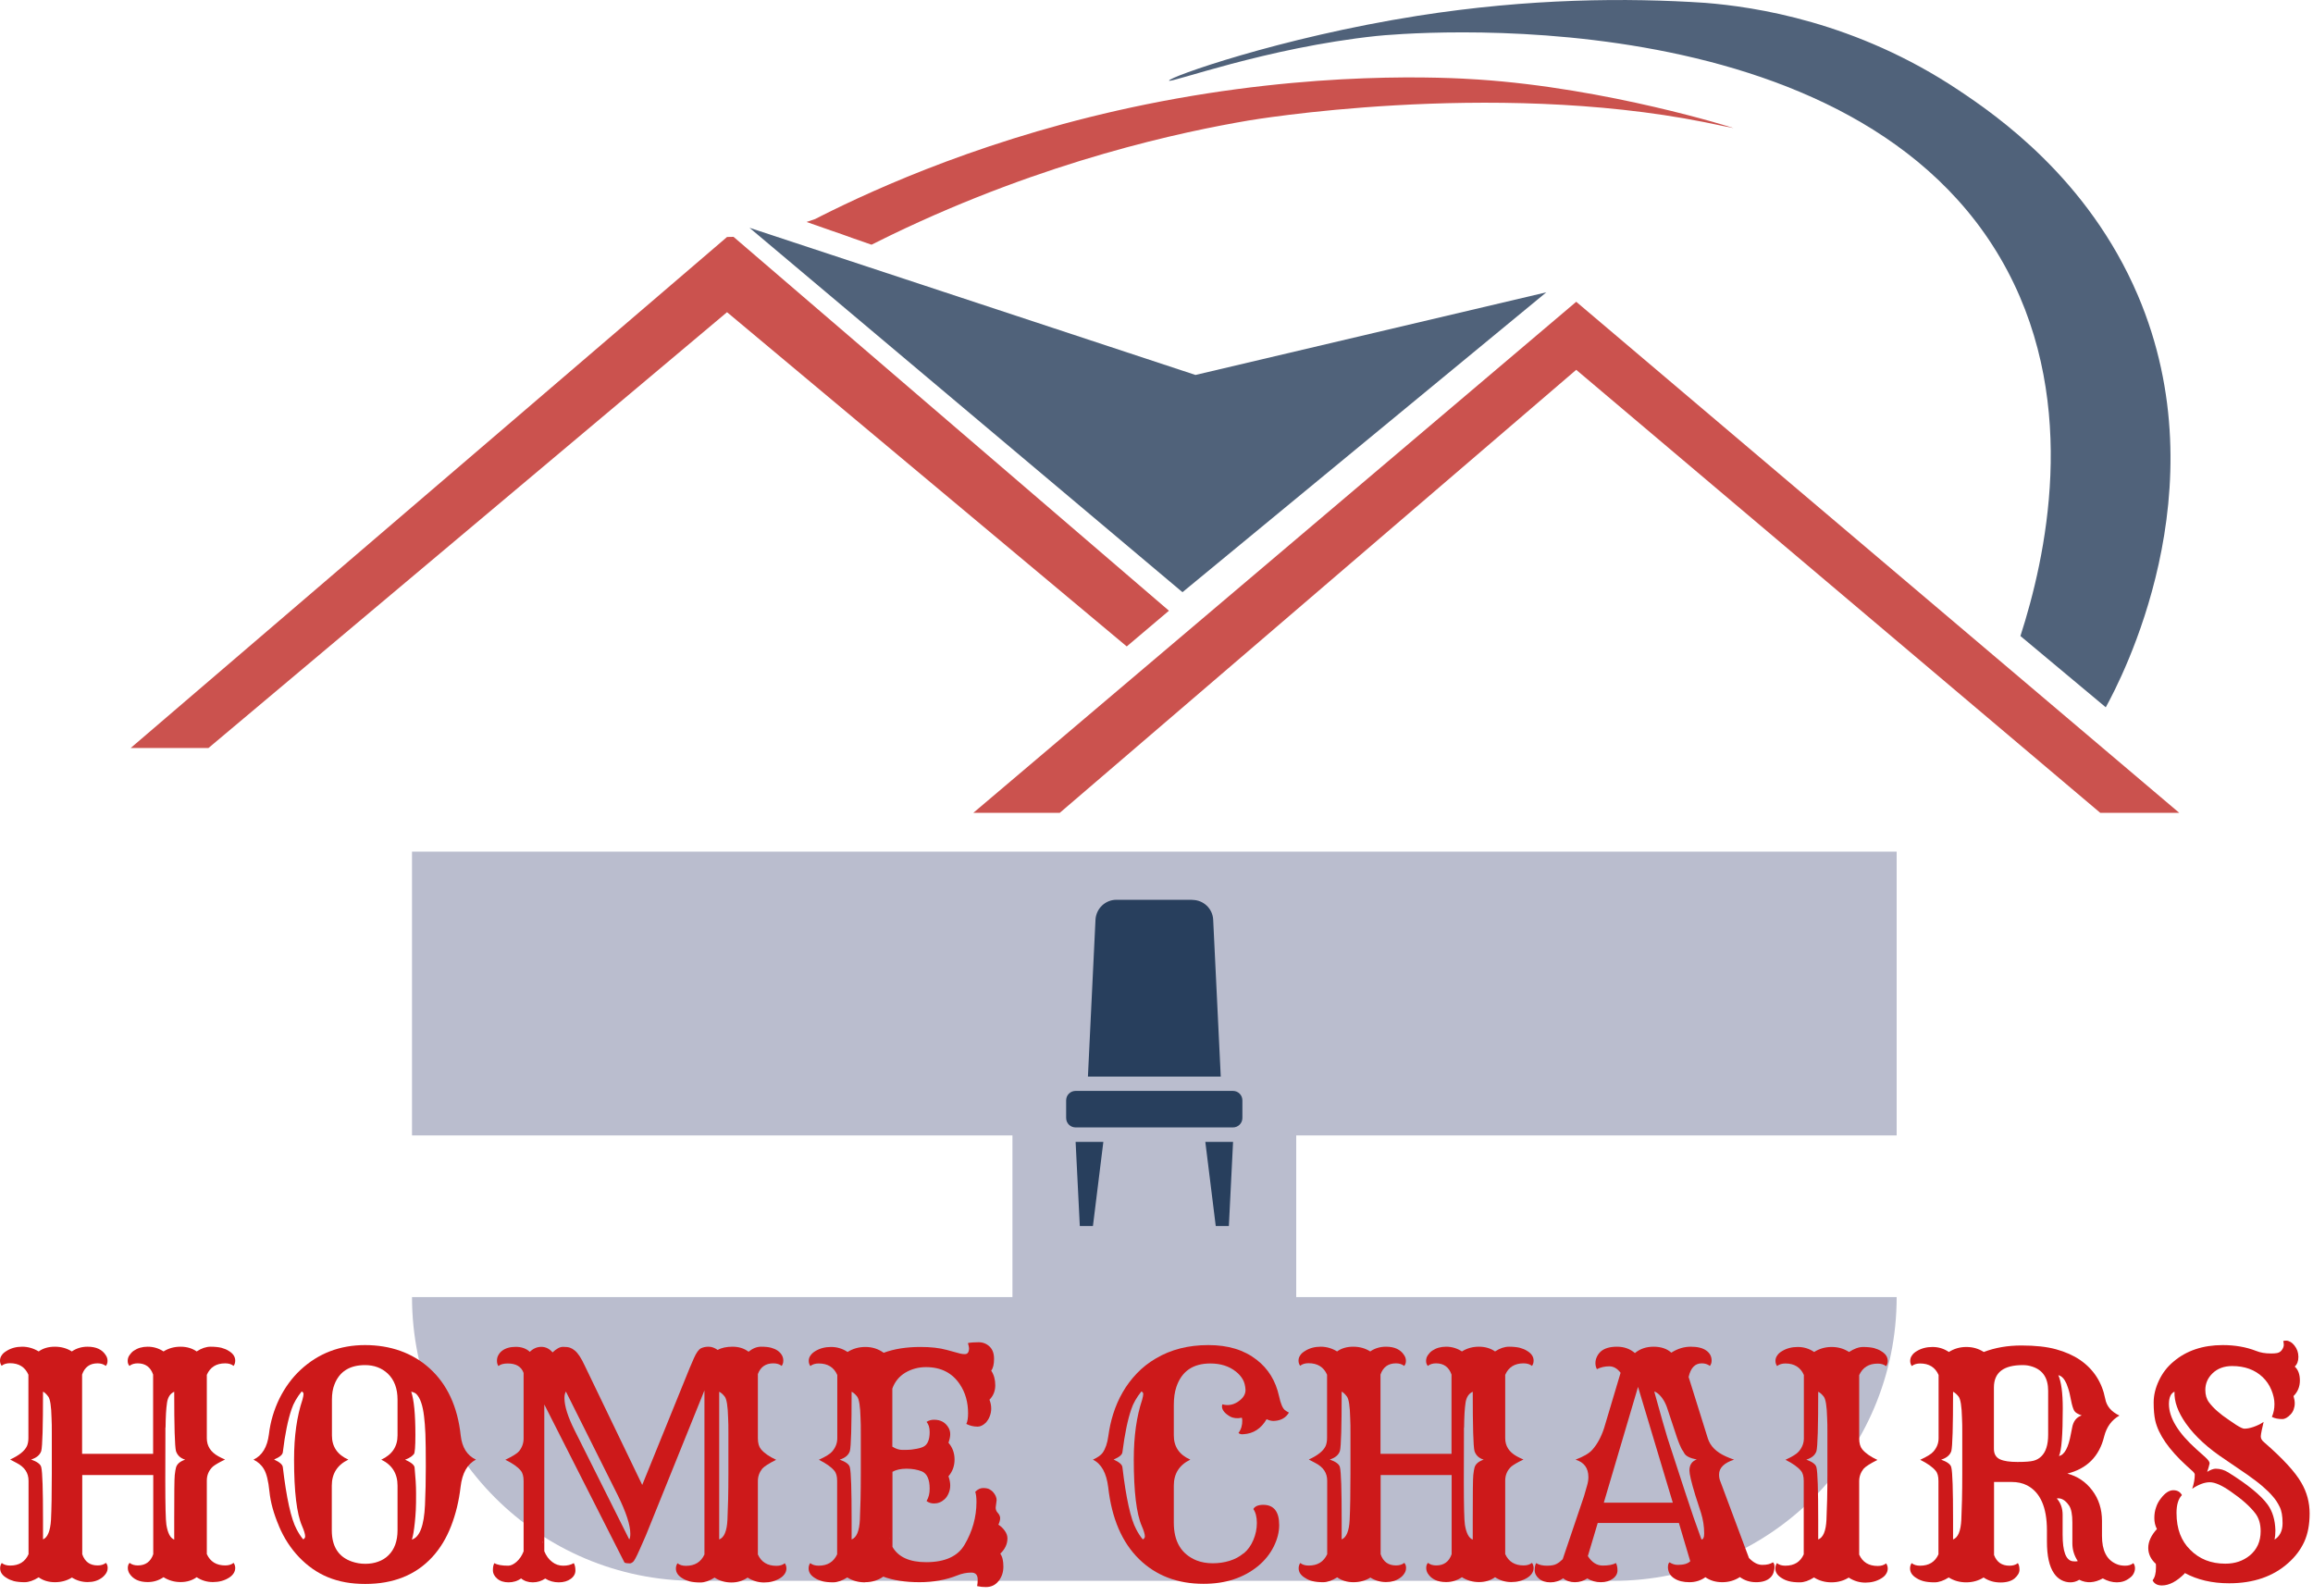 <svg width="171" height="118" viewBox="0 0 171 118" fill="none" xmlns="http://www.w3.org/2000/svg">
<g clip-path="url(#clip0_1279_53)">
<path d="M30.46 83.94V62.96H140.22V83.94H95.83V95.89H140.22C140.22 107.48 130.83 116.87 119.24 116.87H51.44C39.85 116.87 30.46 107.48 30.46 95.89H74.85V83.94H30.46Z" fill="#BABDCE"/>
<path d="M88.14 66.519H82.54C81.72 66.519 81.04 67.159 80.99 67.99L80.43 79.59H90.25L89.69 67.99C89.65 67.169 88.97 66.529 88.14 66.529" fill="#283F5D"/>
<path d="M91.85 82.649V81.349C91.85 80.959 91.54 80.649 91.15 80.649H79.52C79.13 80.649 78.82 80.959 78.82 81.349V82.649C78.82 83.039 79.13 83.349 79.52 83.349H91.15C91.54 83.349 91.85 83.039 91.85 82.649Z" fill="#283F5D"/>
<path d="M91.15 84.42H89.11L89.88 90.64H90.85L91.16 84.42H91.15Z" fill="#283F5D"/>
<path d="M79.53 84.42H79.52L79.83 90.64H80.8L81.57 84.42H79.53Z" fill="#283F5D"/>
<path d="M5.31 116.63C4.94 116.86 4.52 116.97 4.06 116.97C3.6 116.97 3.19 116.85 2.86 116.61C2.48 116.85 2.13 116.97 1.82 116.97C1.51 116.97 1.24 116.94 1.03 116.89C0.82 116.83 0.65 116.76 0.5 116.66C0.17 116.47 0.01 116.23 0.01 115.94C0.01 115.79 0.05 115.66 0.13 115.55C0.29 115.68 0.5 115.74 0.75 115.74C1.41 115.74 1.86 115.46 2.11 114.9V109.47C2.11 108.89 1.82 108.46 1.24 108.16L0.75 107.9C1.41 107.6 1.82 107.27 1.99 106.91C2.06 106.75 2.1 106.55 2.1 106.31V101.63C1.85 101.06 1.39 100.78 0.74 100.78C0.49 100.78 0.28 100.84 0.12 100.97C0.04 100.86 0 100.73 0 100.59C0 100.45 0.04 100.31 0.13 100.19C0.21 100.06 0.34 99.96 0.49 99.87C0.82 99.66 1.21 99.56 1.64 99.56C2.07 99.56 2.48 99.68 2.86 99.91C3.19 99.67 3.59 99.56 4.06 99.56C4.53 99.56 4.95 99.68 5.31 99.91C5.66 99.67 6.05 99.56 6.48 99.56C7.11 99.56 7.56 99.77 7.82 100.19C7.91 100.32 7.95 100.46 7.95 100.61C7.95 100.76 7.91 100.88 7.82 100.98C7.66 100.85 7.45 100.79 7.21 100.79C6.64 100.79 6.26 101.07 6.07 101.62V107.48H11.32V101.62C11.13 101.07 10.75 100.79 10.18 100.79C9.94 100.79 9.73 100.85 9.57 100.98C9.48 100.88 9.44 100.76 9.44 100.61C9.44 100.46 9.48 100.32 9.57 100.19C9.66 100.06 9.76 99.94 9.9 99.85C10.18 99.66 10.52 99.56 10.92 99.56C11.35 99.56 11.74 99.68 12.09 99.91C12.47 99.67 12.89 99.56 13.35 99.56C13.81 99.56 14.21 99.68 14.54 99.91C14.9 99.67 15.25 99.56 15.57 99.56C15.89 99.56 16.16 99.59 16.37 99.64C16.58 99.7 16.76 99.77 16.91 99.87C17.23 100.06 17.39 100.3 17.39 100.59C17.39 100.74 17.35 100.87 17.27 100.98C17.11 100.85 16.9 100.79 16.65 100.79C15.99 100.79 15.54 101.07 15.29 101.64V106.32C15.29 106.9 15.57 107.34 16.14 107.66C16.3 107.75 16.47 107.83 16.64 107.9C16.2 108.11 15.9 108.29 15.74 108.42C15.44 108.7 15.29 109.05 15.29 109.46V114.89C15.54 115.45 16 115.73 16.65 115.73C16.9 115.73 17.11 115.67 17.27 115.54C17.35 115.65 17.39 115.78 17.39 115.92C17.39 116.06 17.35 116.2 17.26 116.33C17.17 116.46 17.06 116.56 16.91 116.65C16.57 116.86 16.18 116.96 15.74 116.96C15.3 116.96 14.9 116.84 14.54 116.6C14.21 116.84 13.81 116.96 13.35 116.96C12.89 116.96 12.47 116.84 12.09 116.6C11.74 116.84 11.35 116.96 10.92 116.96C10.29 116.96 9.84 116.75 9.57 116.33C9.49 116.2 9.45 116.06 9.45 115.91C9.45 115.76 9.49 115.64 9.58 115.54C9.74 115.67 9.95 115.73 10.19 115.73C10.76 115.73 11.14 115.45 11.33 114.9V109.05H6.08V114.9C6.27 115.46 6.65 115.73 7.22 115.73C7.46 115.73 7.67 115.67 7.83 115.54C7.92 115.64 7.96 115.76 7.96 115.91C7.96 116.06 7.92 116.2 7.83 116.33C7.74 116.46 7.63 116.58 7.49 116.67C7.22 116.86 6.89 116.96 6.48 116.96C6.07 116.96 5.67 116.85 5.31 116.62V116.63ZM3.17 113.81C3.52 113.67 3.72 113.18 3.77 112.36C3.81 111.53 3.83 110.38 3.83 108.92C3.83 107.46 3.83 106.48 3.83 106C3.83 105.52 3.83 105.13 3.81 104.83C3.79 103.96 3.71 103.44 3.57 103.25C3.43 103.06 3.3 102.94 3.18 102.88C3.18 105.45 3.14 106.92 3.05 107.27C2.95 107.57 2.69 107.78 2.3 107.9C2.74 108.06 3 108.24 3.05 108.47C3.14 108.83 3.18 110.12 3.18 112.37V113.81H3.17ZM12.23 105.53C12.23 106.33 12.22 107.64 12.22 109.48C12.22 111.32 12.25 112.39 12.3 112.72C12.4 113.34 12.59 113.71 12.88 113.82V112.38C12.88 110.41 12.89 109.3 12.92 109.04C12.95 108.78 12.98 108.61 13.01 108.5C13.08 108.24 13.3 108.04 13.69 107.91C13.35 107.81 13.12 107.6 13.01 107.28C12.92 106.92 12.88 105.46 12.88 102.89C12.59 103.02 12.41 103.29 12.35 103.69C12.28 104.13 12.25 104.74 12.24 105.54L12.23 105.53Z" fill="#CD191A"/>
<path d="M20.62 112.81C20.24 111.92 20 111.07 19.92 110.27C19.84 109.47 19.7 108.92 19.51 108.61C19.33 108.3 19.07 108.07 18.74 107.91C19.38 107.61 19.76 106.98 19.88 106.04C19.99 105.1 20.26 104.21 20.66 103.39C21.07 102.57 21.58 101.87 22.21 101.28C23.53 100.05 25.13 99.44 26.99 99.44C28.85 99.44 30.49 100.01 31.75 101.15C33.06 102.33 33.83 103.99 34.06 106.12C34.16 107.01 34.53 107.6 35.19 107.91C34.55 108.23 34.17 108.9 34.05 109.93C33.93 110.96 33.7 111.92 33.35 112.82C33 113.72 32.54 114.48 31.95 115.12C30.73 116.44 29.08 117.1 27 117.1C24.92 117.1 23.38 116.44 22.11 115.12C21.5 114.48 21 113.72 20.62 112.82V112.81ZM22.39 113.81C22.5 113.77 22.56 113.69 22.56 113.58C22.56 113.42 22.48 113.16 22.33 112.81C21.94 111.92 21.74 110.28 21.74 107.9C21.74 106.17 21.95 104.7 22.36 103.48C22.41 103.29 22.44 103.15 22.44 103.06C22.44 102.97 22.39 102.9 22.3 102.87C21.95 103.31 21.7 103.74 21.56 104.17C21.29 104.95 21.07 106.02 20.91 107.36C20.89 107.55 20.67 107.73 20.26 107.9C20.67 108.09 20.89 108.27 20.91 108.47C21.18 110.76 21.52 112.3 21.93 113.06C22.07 113.33 22.23 113.58 22.41 113.8L22.39 113.81ZM25.75 107.91C24.94 108.3 24.53 108.94 24.53 109.83V113.13C24.53 114.34 25.03 115.11 26.03 115.45C26.33 115.55 26.65 115.61 27 115.61C27.35 115.61 27.67 115.56 27.96 115.45C28.25 115.35 28.51 115.19 28.72 114.98C29.16 114.55 29.39 113.93 29.39 113.13V109.83C29.39 108.94 28.99 108.3 28.19 107.91C28.99 107.54 29.39 106.94 29.39 106.12V103.47C29.39 102.65 29.15 102.01 28.67 101.55C28.22 101.13 27.66 100.92 26.99 100.92C25.86 100.92 25.1 101.39 24.73 102.34C24.6 102.66 24.54 103.04 24.54 103.47V106.12C24.54 106.96 24.95 107.55 25.76 107.91H25.75ZM30.4 102.88C30.61 103.5 30.71 104.57 30.71 106.09C30.71 106.95 30.67 107.42 30.6 107.5C30.53 107.58 30.45 107.65 30.38 107.7C30.25 107.79 30.1 107.86 29.95 107.91C30.39 108.11 30.63 108.3 30.65 108.49C30.72 109.21 30.76 109.84 30.76 110.37C30.76 110.9 30.76 111.32 30.74 111.65C30.72 111.98 30.7 112.27 30.67 112.54C30.61 113.12 30.54 113.55 30.45 113.82C31.03 113.64 31.35 112.79 31.42 111.26C31.46 110.4 31.48 109.45 31.48 108.39C31.48 107.33 31.47 106.54 31.45 106.01C31.43 105.48 31.39 105.05 31.35 104.71C31.26 103.93 31.08 103.38 30.8 103.08C30.72 102.99 30.59 102.93 30.42 102.89L30.4 102.88Z" fill="#CD191A"/>
<path d="M38.54 116.68C38.27 116.88 37.95 116.98 37.6 116.98C37.25 116.98 36.97 116.89 36.76 116.71C36.55 116.53 36.44 116.32 36.44 116.08C36.44 115.84 36.48 115.67 36.55 115.56C36.76 115.69 37.11 115.75 37.57 115.75C37.75 115.75 37.96 115.66 38.18 115.47C38.4 115.28 38.58 115.02 38.71 114.69V109.49C38.71 109.14 38.64 108.88 38.49 108.71C38.27 108.44 37.89 108.18 37.36 107.92C37.9 107.66 38.24 107.45 38.38 107.28C38.6 107 38.71 106.69 38.71 106.34V101.5C38.54 101.03 38.15 100.8 37.54 100.8C37.23 100.8 37 100.86 36.85 100.99C36.78 100.89 36.74 100.77 36.74 100.61C36.74 100.45 36.77 100.31 36.84 100.19C36.91 100.06 37 99.95 37.12 99.86C37.37 99.67 37.71 99.57 38.13 99.57C38.55 99.57 38.9 99.69 39.17 99.94C39.41 99.7 39.7 99.57 40.02 99.57C40.34 99.57 40.62 99.71 40.85 99.98C41.14 99.71 41.39 99.57 41.62 99.57C41.85 99.57 42.01 99.59 42.13 99.63C42.25 99.67 42.37 99.74 42.49 99.84C42.73 100.03 42.97 100.4 43.23 100.96L47.48 109.78L50.99 101.13L51.3 100.41C51.48 100 51.66 99.76 51.82 99.68C51.98 99.6 52.17 99.56 52.39 99.56C52.61 99.56 52.83 99.64 53.06 99.8C53.34 99.64 53.71 99.56 54.16 99.56C54.61 99.56 55.01 99.68 55.34 99.93C55.64 99.69 55.94 99.56 56.27 99.56C56.6 99.56 56.84 99.59 57.02 99.64C57.2 99.69 57.36 99.76 57.49 99.85C57.77 100.05 57.91 100.3 57.91 100.59C57.91 100.74 57.87 100.87 57.79 100.98C57.63 100.85 57.42 100.79 57.17 100.79C56.61 100.79 56.23 101.05 56.03 101.58V106.33C56.03 106.69 56.11 106.96 56.26 107.14C56.5 107.43 56.88 107.69 57.38 107.92C56.84 108.19 56.5 108.41 56.35 108.58C56.14 108.85 56.03 109.15 56.03 109.49V114.92C56.28 115.48 56.74 115.76 57.4 115.76C57.65 115.76 57.86 115.7 58.02 115.57C58.1 115.68 58.14 115.81 58.14 115.95C58.14 116.09 58.1 116.23 58.01 116.36C57.92 116.49 57.81 116.59 57.66 116.68C57.32 116.89 56.93 116.99 56.49 116.99C56.05 116.99 55.65 116.87 55.27 116.63C54.92 116.87 54.53 116.99 54.08 116.99C53.61 116.99 53.19 116.87 52.83 116.63C52.45 116.87 52.1 116.99 51.78 116.99C51.46 116.99 51.19 116.96 50.99 116.91C50.78 116.85 50.6 116.78 50.45 116.68C50.13 116.49 49.97 116.25 49.97 115.96C49.97 115.81 50.01 115.68 50.09 115.57C50.25 115.7 50.46 115.76 50.71 115.76C51.37 115.76 51.82 115.48 52.08 114.92V102.79L47.75 113.51L47.27 114.6C47.04 115.12 46.88 115.41 46.79 115.48C46.7 115.55 46.62 115.58 46.56 115.58C46.38 115.58 46.25 115.56 46.17 115.52L40.24 103.83V114.68C40.38 115.02 40.57 115.28 40.82 115.47C41.06 115.66 41.34 115.75 41.64 115.75C41.94 115.75 42.2 115.69 42.42 115.56C42.5 115.69 42.54 115.88 42.54 116.11C42.54 116.34 42.43 116.55 42.2 116.72C41.97 116.89 41.67 116.98 41.31 116.98C40.95 116.98 40.61 116.89 40.31 116.7C40.04 116.88 39.74 116.98 39.39 116.98C39.04 116.98 38.75 116.88 38.51 116.68H38.54ZM38.87 113.96C38.87 113.96 38.86 114.03 38.86 114.09V113.96H38.87ZM40.12 113.96C40.12 114.02 40.12 114.06 40.13 114.09V113.96H40.12ZM41.84 102.87C41.77 102.98 41.73 103.14 41.73 103.35C41.73 103.95 41.98 104.74 42.48 105.74L46.52 113.81C46.57 113.74 46.6 113.6 46.6 113.39C46.6 112.75 46.29 111.8 45.68 110.56L41.84 102.88V102.87ZM53.17 113.81C53.54 113.67 53.74 113.18 53.78 112.36C53.82 111.53 53.85 110.38 53.85 108.92C53.85 107.46 53.85 106.48 53.85 106C53.85 105.52 53.85 105.13 53.83 104.83C53.81 103.96 53.72 103.43 53.58 103.25C53.44 103.07 53.3 102.95 53.17 102.89V113.82V113.81Z" fill="#CD191A"/>
<path d="M63.94 116.979C63.45 116.979 63.02 116.859 62.64 116.619C62.26 116.859 61.91 116.979 61.59 116.979C61.27 116.979 61 116.949 60.8 116.899C60.59 116.839 60.41 116.769 60.26 116.669C59.94 116.479 59.78 116.239 59.78 115.949C59.78 115.799 59.82 115.669 59.9 115.559C60.06 115.689 60.27 115.749 60.52 115.749C61.18 115.749 61.63 115.469 61.89 114.909V109.479C61.89 109.139 61.82 108.889 61.68 108.729C61.46 108.459 61.08 108.189 60.54 107.919C61.04 107.689 61.37 107.489 61.52 107.309C61.77 107.019 61.9 106.699 61.9 106.329V101.649C61.65 101.079 61.19 100.799 60.53 100.799C60.28 100.799 60.07 100.859 59.91 100.989C59.83 100.879 59.79 100.749 59.79 100.609C59.79 100.469 59.83 100.329 59.92 100.209C60.01 100.079 60.12 99.98 60.27 99.889C60.61 99.68 61 99.579 61.44 99.579C61.88 99.579 62.29 99.7 62.66 99.95C63.04 99.71 63.48 99.579 63.98 99.579C64.48 99.579 64.93 99.719 65.33 100.009C66.11 99.719 67.02 99.579 68.05 99.579C68.81 99.579 69.46 99.65 70 99.799L70.99 100.069C71.11 100.099 71.22 100.109 71.33 100.109C71.54 100.109 71.64 99.96 71.64 99.669C71.64 99.6 71.61 99.469 71.56 99.29C71.77 99.249 72.03 99.23 72.35 99.23C72.67 99.23 72.94 99.34 73.16 99.549C73.38 99.76 73.49 100.059 73.49 100.459C73.49 100.859 73.42 101.149 73.28 101.329C73.48 101.629 73.58 101.989 73.58 102.409C73.58 102.829 73.44 103.189 73.15 103.479C73.24 103.699 73.28 103.919 73.28 104.129C73.28 104.339 73.24 104.529 73.17 104.709C73.1 104.889 73.01 105.029 72.91 105.149C72.7 105.359 72.49 105.469 72.28 105.469C71.97 105.469 71.69 105.399 71.44 105.269C71.53 105.089 71.57 104.829 71.57 104.479C71.57 103.669 71.37 102.949 70.96 102.339C70.4 101.499 69.57 101.069 68.46 101.069C67.9 101.069 67.39 101.209 66.93 101.479C66.48 101.749 66.15 102.149 65.97 102.659V106.949C66.23 107.109 66.47 107.189 66.7 107.189C66.93 107.189 67.1 107.189 67.21 107.179C67.32 107.179 67.44 107.159 67.56 107.139C67.86 107.099 68.1 107.039 68.26 106.959C68.57 106.809 68.73 106.449 68.73 105.869C68.73 105.539 68.65 105.289 68.5 105.119C68.65 105.019 68.83 104.959 69.05 104.959C69.55 104.959 69.9 105.159 70.13 105.559C70.21 105.699 70.25 105.859 70.25 106.029C70.25 106.199 70.21 106.409 70.12 106.659C70.42 107.009 70.57 107.419 70.57 107.899C70.57 108.379 70.42 108.789 70.12 109.139C70.21 109.389 70.25 109.619 70.25 109.819C70.25 110.019 70.21 110.219 70.13 110.399C70.05 110.589 69.95 110.729 69.83 110.839C69.6 111.049 69.34 111.149 69.05 111.149C68.84 111.149 68.66 111.089 68.5 110.969C68.66 110.709 68.73 110.409 68.73 110.059C68.73 109.369 68.54 108.949 68.16 108.779C67.83 108.649 67.45 108.579 67.02 108.579C66.59 108.579 66.24 108.659 65.98 108.809V114.359C66.41 115.109 67.24 115.489 68.47 115.489C69.86 115.489 70.81 115.059 71.31 114.199C71.89 113.219 72.19 112.159 72.19 111.039C72.19 110.709 72.16 110.459 72.1 110.289C72.28 110.099 72.48 110.009 72.68 110.009C72.88 110.009 73.03 110.039 73.13 110.089C73.23 110.149 73.33 110.209 73.41 110.299C73.59 110.499 73.68 110.699 73.68 110.909L73.61 111.449C73.61 111.589 73.65 111.699 73.72 111.789C73.87 111.949 73.94 112.089 73.94 112.229C73.94 112.369 73.9 112.529 73.81 112.719C73.98 112.819 74.13 112.959 74.27 113.149C74.41 113.339 74.48 113.529 74.48 113.729C74.48 114.149 74.3 114.529 73.95 114.859C74.11 115.079 74.18 115.399 74.18 115.819C74.18 116.239 74.06 116.589 73.82 116.889C73.58 117.189 73.27 117.329 72.88 117.329C72.67 117.329 72.46 117.309 72.24 117.259C72.27 117.099 72.28 116.929 72.28 116.769C72.28 116.429 72.12 116.259 71.81 116.259C71.46 116.259 71.11 116.329 70.77 116.469C69.95 116.799 69.01 116.969 67.97 116.969C66.93 116.969 66.03 116.829 65.3 116.559C64.92 116.829 64.47 116.969 63.96 116.969L63.94 116.979ZM62.96 113.809C63.33 113.669 63.53 113.179 63.57 112.359C63.61 111.529 63.64 110.379 63.64 108.919C63.64 107.459 63.64 106.479 63.64 105.999C63.64 105.519 63.64 105.129 63.62 104.829C63.6 103.959 63.51 103.429 63.37 103.249C63.23 103.069 63.09 102.949 62.96 102.889C62.96 105.459 62.92 106.929 62.83 107.279C62.73 107.579 62.47 107.789 62.08 107.909C62.52 108.069 62.78 108.249 62.83 108.479C62.92 108.839 62.96 110.129 62.96 112.379V113.819V113.809ZM65.75 113.699C65.75 113.699 65.75 113.739 65.76 113.759V113.699H65.75Z" fill="#CD191A"/>
<path d="M91.96 114.83C92.26 114.58 92.49 114.25 92.66 113.85C92.83 113.45 92.92 113.03 92.92 112.59C92.92 112.15 92.83 111.81 92.66 111.56C92.78 111.35 93.03 111.25 93.4 111.25C93.77 111.25 94.07 111.37 94.27 111.62C94.47 111.87 94.57 112.24 94.57 112.75C94.57 113.26 94.44 113.78 94.17 114.33C93.9 114.87 93.52 115.35 93.03 115.76C91.95 116.65 90.6 117.09 88.98 117.09C87.05 117.09 85.46 116.48 84.22 115.27C82.95 114.03 82.19 112.26 81.93 109.95C81.8 108.9 81.43 108.22 80.8 107.91C81.15 107.75 81.39 107.58 81.52 107.4C81.73 107.1 81.87 106.68 81.94 106.16C82.01 105.64 82.12 105.1 82.3 104.53C82.48 103.96 82.71 103.43 83 102.93C83.29 102.42 83.64 101.96 84.05 101.53C84.46 101.1 84.92 100.74 85.45 100.43C86.56 99.77 87.85 99.44 89.33 99.44C90.81 99.44 91.97 99.8 92.91 100.53C93.76 101.19 94.31 102.08 94.56 103.22C94.68 103.78 94.83 104.13 95.01 104.26C95.08 104.32 95.18 104.37 95.29 104.43C95.07 104.8 94.73 105 94.28 105.04C94.08 105.07 93.87 105.03 93.64 104.92C93.23 105.62 92.66 105.99 91.92 106.03C91.76 106.05 91.65 106.01 91.56 105.94C91.76 105.67 91.85 105.36 91.84 105.01C91.84 104.94 91.83 104.88 91.81 104.81C91.47 104.88 91.18 104.85 90.94 104.72C90.56 104.5 90.36 104.26 90.34 104C90.34 103.94 90.35 103.88 90.37 103.82C90.83 103.95 91.27 103.85 91.68 103.51C91.96 103.28 92.09 103.02 92.08 102.73C92.06 102.44 92 102.19 91.88 101.98C91.76 101.77 91.59 101.57 91.37 101.4C90.87 101 90.24 100.8 89.48 100.8C88.19 100.8 87.36 101.38 86.97 102.53C86.84 102.91 86.78 103.37 86.78 103.88V106.12C86.78 106.96 87.19 107.55 88 107.91C87.19 108.3 86.78 108.94 86.78 109.83V112.57C86.78 113.98 87.34 114.9 88.46 115.36C88.82 115.5 89.22 115.57 89.66 115.57C90.1 115.57 90.51 115.51 90.9 115.39C91.29 115.27 91.63 115.09 91.93 114.84L91.96 114.83ZM84.47 113.81C84.58 113.77 84.64 113.69 84.64 113.58C84.64 113.42 84.56 113.16 84.41 112.81C84.02 111.92 83.82 110.28 83.82 107.9C83.82 106.17 84.03 104.7 84.44 103.48C84.49 103.29 84.52 103.15 84.52 103.06C84.52 102.97 84.47 102.9 84.38 102.87C84.03 103.31 83.78 103.74 83.64 104.17C83.37 104.95 83.15 106.02 82.98 107.36C82.96 107.55 82.74 107.73 82.33 107.9C82.74 108.09 82.96 108.27 82.98 108.47C83.25 110.76 83.59 112.3 84 113.06C84.14 113.33 84.3 113.58 84.48 113.8L84.47 113.81Z" fill="#CD191A"/>
<path d="M101.31 116.63C100.94 116.86 100.52 116.97 100.06 116.97C99.6 116.97 99.19 116.85 98.86 116.61C98.48 116.85 98.14 116.97 97.82 116.97C97.5 116.97 97.24 116.94 97.03 116.89C96.82 116.84 96.65 116.76 96.5 116.66C96.17 116.47 96.01 116.23 96.01 115.94C96.01 115.79 96.05 115.66 96.13 115.55C96.29 115.68 96.5 115.74 96.75 115.74C97.41 115.74 97.86 115.46 98.12 114.9V109.47C98.12 108.89 97.83 108.46 97.25 108.16L96.76 107.9C97.42 107.6 97.83 107.27 98 106.91C98.07 106.75 98.11 106.55 98.11 106.31V101.63C97.86 101.06 97.4 100.78 96.74 100.78C96.49 100.78 96.28 100.84 96.12 100.97C96.04 100.86 96 100.73 96 100.59C96 100.45 96.04 100.31 96.13 100.19C96.21 100.06 96.34 99.96 96.49 99.87C96.82 99.66 97.21 99.56 97.64 99.56C98.07 99.56 98.48 99.68 98.85 99.91C99.18 99.67 99.58 99.56 100.05 99.56C100.52 99.56 100.94 99.68 101.3 99.91C101.65 99.67 102.04 99.56 102.47 99.56C103.1 99.56 103.55 99.77 103.81 100.19C103.9 100.32 103.94 100.46 103.94 100.61C103.94 100.76 103.9 100.88 103.81 100.98C103.65 100.85 103.44 100.79 103.2 100.79C102.63 100.79 102.25 101.07 102.06 101.62V107.48H107.31V101.62C107.12 101.07 106.74 100.79 106.17 100.79C105.93 100.79 105.72 100.85 105.56 100.98C105.47 100.88 105.43 100.76 105.43 100.61C105.43 100.46 105.47 100.32 105.56 100.19C105.65 100.06 105.75 99.94 105.89 99.85C106.17 99.66 106.51 99.56 106.91 99.56C107.34 99.56 107.73 99.68 108.08 99.91C108.46 99.67 108.88 99.56 109.34 99.56C109.8 99.56 110.2 99.68 110.53 99.91C110.89 99.67 111.24 99.56 111.56 99.56C111.88 99.56 112.15 99.59 112.36 99.64C112.57 99.7 112.75 99.77 112.9 99.87C113.22 100.06 113.38 100.3 113.38 100.59C113.38 100.74 113.34 100.87 113.26 100.98C113.1 100.85 112.89 100.79 112.64 100.79C111.98 100.79 111.53 101.07 111.28 101.64V106.32C111.28 106.9 111.56 107.34 112.13 107.66C112.29 107.75 112.46 107.83 112.63 107.9C112.19 108.11 111.89 108.29 111.73 108.42C111.43 108.7 111.28 109.05 111.28 109.46V114.89C111.53 115.45 111.99 115.73 112.64 115.73C112.89 115.73 113.1 115.67 113.26 115.54C113.34 115.65 113.38 115.78 113.38 115.92C113.38 116.06 113.34 116.2 113.25 116.33C113.16 116.46 113.05 116.56 112.9 116.65C112.56 116.86 112.17 116.96 111.73 116.96C111.29 116.96 110.89 116.84 110.53 116.6C110.2 116.84 109.8 116.96 109.34 116.96C108.88 116.96 108.46 116.84 108.08 116.6C107.73 116.84 107.34 116.96 106.91 116.96C106.28 116.96 105.83 116.75 105.56 116.33C105.48 116.2 105.44 116.06 105.44 115.91C105.44 115.76 105.48 115.64 105.57 115.54C105.73 115.67 105.94 115.73 106.18 115.73C106.75 115.73 107.13 115.45 107.32 114.9V109.05H102.07V114.9C102.26 115.46 102.64 115.73 103.21 115.73C103.45 115.73 103.66 115.67 103.82 115.54C103.91 115.64 103.95 115.76 103.95 115.91C103.95 116.06 103.91 116.2 103.82 116.33C103.74 116.46 103.62 116.58 103.48 116.67C103.21 116.86 102.88 116.96 102.47 116.96C102.06 116.96 101.66 116.85 101.3 116.62L101.31 116.63ZM99.18 113.81C99.54 113.67 99.74 113.18 99.78 112.36C99.82 111.53 99.84 110.38 99.84 108.92C99.84 107.46 99.84 106.48 99.84 106C99.84 105.52 99.84 105.13 99.82 104.83C99.8 103.96 99.72 103.44 99.58 103.25C99.44 103.06 99.31 102.94 99.19 102.88C99.19 105.45 99.15 106.92 99.06 107.27C98.96 107.57 98.7 107.78 98.31 107.9C98.75 108.06 99.01 108.24 99.06 108.47C99.15 108.83 99.19 110.12 99.19 112.37V113.81H99.18ZM108.23 105.53C108.23 106.33 108.22 107.64 108.22 109.48C108.22 111.32 108.25 112.39 108.3 112.72C108.4 113.34 108.59 113.71 108.88 113.82V112.38C108.88 110.41 108.89 109.3 108.92 109.04C108.95 108.78 108.98 108.61 109.01 108.5C109.08 108.24 109.3 108.04 109.69 107.91C109.35 107.81 109.12 107.6 109.01 107.28C108.92 106.92 108.88 105.46 108.88 102.89C108.59 103.02 108.41 103.29 108.35 103.69C108.28 104.13 108.25 104.74 108.24 105.54L108.23 105.53Z" fill="#CD191A"/>
<path d="M115.56 116.68C115.29 116.88 114.97 116.98 114.62 116.98C114.27 116.98 113.99 116.89 113.78 116.71C113.57 116.53 113.46 116.32 113.46 116.08C113.46 115.84 113.5 115.67 113.57 115.56C113.78 115.69 114.05 115.75 114.36 115.75C114.67 115.75 114.91 115.71 115.07 115.62C115.23 115.54 115.38 115.42 115.53 115.27L117.11 110.6L117.33 109.83C117.4 109.6 117.43 109.39 117.43 109.2C117.43 108.53 117.11 108.1 116.48 107.91C117.06 107.69 117.48 107.45 117.71 107.19C118.08 106.78 118.37 106.25 118.59 105.58L119.81 101.49C119.57 101.17 119.29 101.01 118.97 101.01C118.65 101.01 118.34 101.08 118.06 101.22C117.99 101.09 117.95 100.94 117.95 100.77C117.95 100.6 117.99 100.45 118.06 100.3C118.13 100.15 118.23 100.02 118.35 99.91C118.63 99.67 119.03 99.56 119.55 99.56C120.07 99.56 120.51 99.72 120.87 100.03C121.24 99.72 121.7 99.56 122.25 99.56C122.8 99.56 123.24 99.71 123.56 100C124.03 99.7 124.51 99.56 125 99.56C125.49 99.56 125.87 99.65 126.14 99.84C126.41 100.03 126.54 100.28 126.54 100.59C126.54 100.74 126.5 100.87 126.41 100.98C126.24 100.85 126.04 100.79 125.81 100.79C125.31 100.79 124.99 101.13 124.84 101.8L126.26 106.34C126.44 106.91 126.88 107.35 127.59 107.67C127.79 107.76 127.99 107.84 128.2 107.91C127.46 108.15 127.09 108.52 127.09 109.01C127.09 109.2 127.12 109.36 127.18 109.5L129.3 115.18C129.63 115.52 129.95 115.69 130.29 115.69C130.63 115.69 130.88 115.63 131.07 115.5C131.15 115.56 131.19 115.67 131.19 115.83C131.19 115.99 131.16 116.14 131.11 116.28C131.06 116.42 130.98 116.54 130.87 116.64C130.63 116.86 130.29 116.97 129.83 116.97C129.37 116.97 128.97 116.84 128.63 116.59C128.25 116.84 127.81 116.97 127.33 116.97C126.85 116.97 126.43 116.85 126.08 116.6C125.75 116.84 125.35 116.97 124.9 116.97C124.45 116.97 124.07 116.88 123.78 116.69C123.48 116.5 123.33 116.23 123.31 115.89C123.31 115.68 123.35 115.55 123.43 115.5C123.63 115.63 123.83 115.69 124.04 115.69C124.48 115.69 124.78 115.6 124.96 115.42L124.12 112.59H118.12L117.39 115.04C117.69 115.51 118.06 115.74 118.49 115.74C118.92 115.74 119.25 115.68 119.46 115.55C119.54 115.68 119.58 115.87 119.58 116.1C119.58 116.33 119.47 116.54 119.24 116.71C119.01 116.88 118.71 116.97 118.35 116.97C117.99 116.97 117.65 116.88 117.35 116.69C117.08 116.87 116.78 116.97 116.43 116.97C116.08 116.97 115.79 116.87 115.55 116.67L115.56 116.68ZM123.67 111.09L121.1 102.53L118.57 111.09H123.68H123.67ZM125.79 113.81C125.92 113.81 125.99 113.66 125.99 113.37C125.99 112.85 125.91 112.35 125.76 111.86L125.34 110.56C125.04 109.58 124.9 108.97 124.9 108.72C124.9 108.31 125.07 108.03 125.44 107.9C124.93 107.8 124.62 107.64 124.51 107.42C124.46 107.33 124.42 107.26 124.38 107.21C124.35 107.16 124.31 107.1 124.28 107.03C124.25 106.96 124.21 106.87 124.16 106.76C124.11 106.65 124.06 106.49 123.98 106.28L123.29 104.2C123.13 103.68 122.89 103.29 122.57 103.02C122.47 102.94 122.38 102.89 122.3 102.88C122.8 104.67 123.12 105.82 123.28 106.32C124.35 109.62 125 111.58 125.21 112.19L125.79 113.81Z" fill="#CD191A"/>
<path d="M136.69 116.62C136.31 116.86 135.88 116.98 135.4 116.98C134.92 116.98 134.49 116.86 134.11 116.62C133.73 116.86 133.38 116.98 133.06 116.98C132.74 116.98 132.47 116.95 132.27 116.9C132.07 116.85 131.88 116.77 131.73 116.67C131.41 116.48 131.25 116.24 131.25 115.95C131.25 115.8 131.29 115.67 131.37 115.56C131.53 115.69 131.74 115.75 131.99 115.75C132.65 115.75 133.1 115.47 133.35 114.91V109.48C133.35 109.14 133.28 108.89 133.14 108.73C132.92 108.46 132.54 108.19 132 107.92C132.5 107.69 132.83 107.49 132.98 107.31C133.23 107.02 133.36 106.7 133.36 106.33V101.65C133.11 101.08 132.65 100.8 132 100.8C131.75 100.8 131.54 100.86 131.38 100.99C131.3 100.88 131.26 100.75 131.26 100.61C131.26 100.47 131.3 100.33 131.39 100.21C131.47 100.08 131.59 99.98 131.74 99.89C132.08 99.68 132.47 99.58 132.91 99.58C133.35 99.58 133.75 99.7 134.12 99.95C134.5 99.71 134.93 99.58 135.41 99.58C135.89 99.58 136.31 99.7 136.7 99.95C137.07 99.71 137.42 99.58 137.74 99.58C138.06 99.58 138.33 99.61 138.54 99.66C138.75 99.72 138.93 99.79 139.08 99.89C139.4 100.08 139.56 100.32 139.56 100.61C139.56 100.76 139.52 100.89 139.44 101C139.28 100.87 139.07 100.81 138.82 100.81C138.16 100.81 137.71 101.09 137.45 101.66V106.34C137.45 106.7 137.53 106.97 137.68 107.15C137.92 107.44 138.3 107.7 138.8 107.93C138.26 108.2 137.92 108.42 137.77 108.59C137.56 108.86 137.45 109.16 137.45 109.5V114.93C137.7 115.49 138.16 115.77 138.82 115.77C139.07 115.77 139.28 115.71 139.44 115.58C139.52 115.69 139.56 115.82 139.56 115.96C139.56 116.1 139.52 116.24 139.43 116.37C139.35 116.5 139.23 116.6 139.08 116.69C138.74 116.9 138.35 117 137.91 117C137.47 117 137.07 116.88 136.69 116.64V116.62ZM134.42 113.81C134.79 113.67 134.99 113.18 135.03 112.36C135.07 111.53 135.1 110.38 135.1 108.92C135.1 107.46 135.1 106.48 135.1 106C135.1 105.52 135.1 105.13 135.08 104.83C135.06 103.96 134.97 103.43 134.83 103.25C134.69 103.07 134.55 102.95 134.42 102.89C134.42 105.46 134.38 106.93 134.29 107.28C134.19 107.58 133.93 107.79 133.54 107.91C133.98 108.07 134.24 108.25 134.29 108.48C134.38 108.84 134.42 110.13 134.42 112.38V113.82V113.81Z" fill="#CD191A"/>
<path d="M146.65 116.62C146.27 116.86 145.84 116.98 145.36 116.98C144.88 116.98 144.45 116.86 144.07 116.62C143.69 116.86 143.34 116.98 143.02 116.98C142.7 116.98 142.43 116.95 142.23 116.9C142.03 116.85 141.84 116.77 141.69 116.67C141.37 116.48 141.21 116.24 141.21 115.95C141.21 115.8 141.25 115.67 141.33 115.56C141.49 115.69 141.7 115.75 141.95 115.75C142.61 115.75 143.06 115.47 143.31 114.91V109.48C143.31 109.14 143.24 108.89 143.1 108.73C142.88 108.46 142.5 108.19 141.96 107.92C142.46 107.69 142.79 107.49 142.94 107.31C143.19 107.02 143.32 106.7 143.32 106.33V101.65C143.07 101.08 142.61 100.8 141.96 100.8C141.71 100.8 141.5 100.86 141.34 100.99C141.26 100.88 141.22 100.75 141.22 100.61C141.22 100.47 141.26 100.33 141.35 100.21C141.43 100.08 141.55 99.98 141.7 99.89C142.04 99.68 142.43 99.58 142.87 99.58C143.31 99.58 143.71 99.7 144.08 99.95C144.46 99.71 144.89 99.58 145.37 99.58C145.85 99.58 146.27 99.7 146.66 99.95C147.5 99.63 148.42 99.47 149.44 99.47C150.46 99.47 151.31 99.56 152 99.75C152.69 99.94 153.28 100.2 153.78 100.54C154.78 101.23 155.4 102.19 155.64 103.41C155.74 103.96 156.09 104.37 156.69 104.65C156.11 104.98 155.74 105.49 155.56 106.2C155.2 107.67 154.29 108.58 152.84 108.94C153.59 109.14 154.2 109.55 154.67 110.17C155.16 110.81 155.4 111.57 155.4 112.44V113.55C155.4 114.62 155.74 115.3 156.43 115.61C156.64 115.71 156.86 115.75 157.11 115.75C157.36 115.75 157.56 115.69 157.72 115.56C157.8 115.67 157.84 115.8 157.84 115.94C157.84 116.08 157.8 116.22 157.73 116.35C157.66 116.48 157.56 116.58 157.43 116.67C157.16 116.88 156.85 116.98 156.5 116.98C156.15 116.98 155.8 116.88 155.46 116.69C154.84 117.03 154.26 117.06 153.72 116.79C153.51 116.92 153.29 116.98 153.07 116.98C152.85 116.98 152.62 116.93 152.41 116.82C152.2 116.71 152.01 116.55 151.85 116.31C151.5 115.8 151.33 115.02 151.33 113.96V113.14C151.33 111.43 150.84 110.32 149.86 109.81C149.53 109.64 149.15 109.56 148.72 109.56H147.42V114.96C147.62 115.49 148 115.75 148.56 115.75C148.81 115.75 149.02 115.69 149.18 115.56C149.26 115.67 149.3 115.83 149.3 116.05C149.3 116.27 149.18 116.47 148.95 116.68C148.72 116.88 148.37 116.99 147.9 116.99C147.43 116.99 147.02 116.87 146.66 116.63L146.65 116.62ZM144.39 113.81C144.76 113.67 144.96 113.18 145 112.36C145.04 111.53 145.07 110.38 145.07 108.92C145.07 107.46 145.07 106.48 145.07 106C145.07 105.52 145.07 105.13 145.05 104.83C145.03 103.96 144.94 103.43 144.8 103.25C144.66 103.07 144.52 102.95 144.39 102.89C144.39 105.46 144.35 106.93 144.26 107.28C144.16 107.58 143.9 107.79 143.51 107.91C143.95 108.07 144.21 108.25 144.26 108.48C144.35 108.84 144.39 110.13 144.39 112.38V113.82V113.81ZM149.54 100.92C148.12 100.92 147.41 101.47 147.41 102.57V107.11C147.41 107.49 147.56 107.75 147.87 107.89C148.16 108.02 148.59 108.08 149.15 108.08C149.71 108.08 150.11 108.05 150.34 107.99C150.57 107.93 150.76 107.82 150.92 107.66C151.25 107.34 151.42 106.81 151.42 106.06V102.82C151.42 101.89 151.04 101.3 150.27 101.04C150.04 100.96 149.8 100.92 149.55 100.92H149.54ZM152.05 110.77C152.35 111.1 152.49 111.51 152.49 111.99V113.46C152.49 114.69 152.73 115.34 153.22 115.42C153.35 115.44 153.48 115.44 153.61 115.41C153.34 115 153.21 114.56 153.21 114.1V112.55C153.21 111.97 153.13 111.55 152.97 111.31C152.69 110.9 152.38 110.72 152.05 110.78V110.77ZM152.16 101.63C152.39 102.15 152.5 102.98 152.5 104.12C152.5 106.08 152.41 107.25 152.22 107.64C152.63 107.56 152.92 107.01 153.1 106.01L153.19 105.56C153.27 105.08 153.51 104.77 153.9 104.64C153.61 104.54 153.43 104.43 153.35 104.3C153.26 104.14 153.18 103.88 153.11 103.51C153.04 103.14 152.97 102.83 152.89 102.61C152.82 102.38 152.74 102.2 152.66 102.07C152.52 101.83 152.35 101.7 152.16 101.66V101.63Z" fill="#CD191A"/>
<path d="M161.52 116.32C160.93 116.91 160.37 117.21 159.83 117.21C159.49 117.21 159.26 117.08 159.14 116.83C159.31 116.62 159.39 116.31 159.39 115.9V115.73C159.39 115.73 159.39 115.65 159.38 115.61C159.01 115.28 158.82 114.88 158.82 114.43C158.82 113.98 159.03 113.51 159.46 113.04C159.33 112.79 159.27 112.52 159.27 112.23C159.27 111.94 159.31 111.68 159.4 111.43C159.48 111.18 159.6 110.97 159.75 110.78C160.06 110.37 160.37 110.17 160.67 110.17C160.97 110.17 161.18 110.29 161.31 110.53C161.04 110.81 160.91 111.25 160.91 111.85C160.91 112.45 161 112.97 161.17 113.42C161.34 113.86 161.59 114.25 161.91 114.56C162.59 115.26 163.46 115.6 164.52 115.6C165.23 115.6 165.83 115.4 166.33 114.99C166.86 114.55 167.13 113.96 167.13 113.2C167.13 112.67 167 112.23 166.75 111.9C166.36 111.38 165.74 110.83 164.91 110.26C164.27 109.81 163.75 109.58 163.37 109.58C162.99 109.58 162.55 109.74 162.07 110.06C162.2 109.68 162.26 109.33 162.26 109.01C162.26 108.94 162.19 108.84 162.05 108.72L161.64 108.35C160.34 107.16 159.58 106.05 159.34 105.03C159.26 104.67 159.22 104.23 159.22 103.69C159.22 103.15 159.35 102.61 159.61 102.06C159.87 101.51 160.23 101.04 160.69 100.66C161.64 99.85 162.86 99.44 164.33 99.44C165.22 99.44 166.05 99.58 166.79 99.87C167.11 100 167.47 100.06 167.88 100.06C168.05 100.06 168.2 100.06 168.34 100.03C168.48 100 168.6 99.94 168.7 99.8C168.8 99.66 168.84 99.53 168.84 99.42C168.84 99.31 168.82 99.22 168.8 99.14C168.85 99.12 168.92 99.11 169.02 99.11C169.12 99.11 169.21 99.14 169.32 99.2C169.43 99.26 169.53 99.35 169.62 99.46C169.82 99.71 169.92 99.99 169.92 100.31C169.92 100.63 169.83 100.86 169.65 101.03C169.9 101.25 170.03 101.6 170.03 102.06C170.03 102.52 169.87 102.9 169.56 103.21C169.62 103.41 169.65 103.59 169.65 103.75C169.65 103.91 169.62 104.06 169.57 104.2C169.52 104.34 169.44 104.47 169.34 104.57C169.12 104.8 168.92 104.91 168.73 104.91C168.43 104.91 168.17 104.86 167.96 104.75C168.09 104.45 168.15 104.14 168.15 103.8C168.15 103.46 168.07 103.11 167.92 102.75C167.77 102.39 167.56 102.08 167.28 101.81C166.7 101.26 165.95 100.99 165.02 100.99C164.43 100.99 163.94 101.17 163.57 101.53C163.22 101.87 163.04 102.28 163.04 102.76C163.04 103.12 163.13 103.43 163.31 103.67C163.62 104.09 164.11 104.53 164.79 104.98L165.32 105.34C165.62 105.53 165.82 105.62 165.92 105.62C166.02 105.62 166.13 105.61 166.23 105.59C166.33 105.57 166.45 105.54 166.57 105.5C166.84 105.41 167.1 105.29 167.35 105.12L167.21 105.74C167.17 105.95 167.14 106.1 167.14 106.19C167.14 106.35 167.22 106.49 167.37 106.61C168.75 107.81 169.68 108.81 170.14 109.62C170.55 110.32 170.75 111.08 170.75 111.89C170.75 112.7 170.62 113.4 170.35 113.99C170.08 114.57 169.69 115.09 169.18 115.54C168.06 116.55 166.59 117.05 164.8 117.05C163.53 117.05 162.44 116.79 161.5 116.28L161.52 116.32ZM160.77 102.88C160.49 103 160.35 103.31 160.35 103.8C160.35 104.81 161.03 105.93 162.38 107.14L163.05 107.74C163.28 107.95 163.38 108.11 163.35 108.22C163.32 108.33 163.3 108.42 163.28 108.49C163.26 108.56 163.24 108.62 163.22 108.68C163.2 108.74 163.18 108.78 163.18 108.81C163.44 108.65 163.65 108.58 163.81 108.58C164.14 108.58 164.44 108.67 164.73 108.85C166.16 109.74 167.13 110.53 167.64 111.22C168.01 111.73 168.2 112.37 168.22 113.13C168.22 113.4 168.2 113.63 168.16 113.82C168.55 113.57 168.75 113.17 168.75 112.62C168.75 112.07 168.68 111.68 168.53 111.39C168.39 111.1 168.22 110.84 168.02 110.62C167.83 110.39 167.58 110.15 167.27 109.88C166.96 109.61 166.58 109.33 166.13 109.01L164.55 107.93C163.25 107.08 162.27 106.18 161.6 105.23C161.01 104.39 160.73 103.61 160.76 102.88H160.77Z" fill="#CD191A"/>
<path d="M53.75 17.52L9.66 55.3H15.41C28.19 44.56 40.97 33.82 53.75 23.08C63.6 31.32 73.45 39.55 83.3 47.79L86.42 45.15C75.69 35.94 64.96 26.73 54.23 17.51" fill="#CB524E"/>
<path d="M116.53 22.31L71.96 60.09H78.35L116.53 27.34L155.27 60.09H161.11L116.53 22.31Z" fill="#CB524E"/>
<path d="M114.32 21.61C105.67 23.65 97.03 25.68 88.38 27.72C77.39 24.09 66.4 20.46 55.41 16.84C66.08 25.82 76.75 34.8 87.42 43.78C96.39 36.39 105.35 29 114.32 21.61Z" fill="#50627A"/>
<path d="M59.63 16.41C59.63 16.41 61.41 17.03 61.43 17.04C61.45 17.04 63.02 17.59 63.02 17.6C63.04 17.6 64.4 18.08 64.43 18.09C64.76 17.92 65.25 17.68 65.85 17.39C77.4 11.81 87.55 9.72 92.3 8.91C92.3 8.91 110.09 5.87 126.01 9.03C126.71 9.17 128.16 9.48 128.16 9.47C128.16 9.45 118.83 6.51 109.29 5.88C107.07 5.73 97.23 5.17 84.71 7.72C73.25 10.05 64.78 13.92 60.7 15.97C60.52 16.06 60.37 16.14 60.27 16.19" fill="#CB524E"/>
<path d="M86.42 5.96C86.48 6.18 93.6 3.53 101.76 2.66C103.3 2.5 137.44 -0.69 148.41 20.02C153.74 30.08 151.22 41.29 149.37 47.02C151.47 48.78 153.58 50.53 155.68 52.29C156.8 50.24 164.2 36.24 158.05 21.83C154.36 13.18 147.56 8.51 144.82 6.68C137.2 1.59 129.7 0.5 126.05 0.21C120.33 -0.17 113.07 -0.13 104.8 1.17C94.59 2.78 86.37 5.72 86.43 5.96H86.42Z" fill="#50627A"/>
</g>
<defs>
<clipPath id="clip0_1279_53">
<rect width="170.77" height="117.33" fill="white"/>
</clipPath>
</defs>
</svg>
